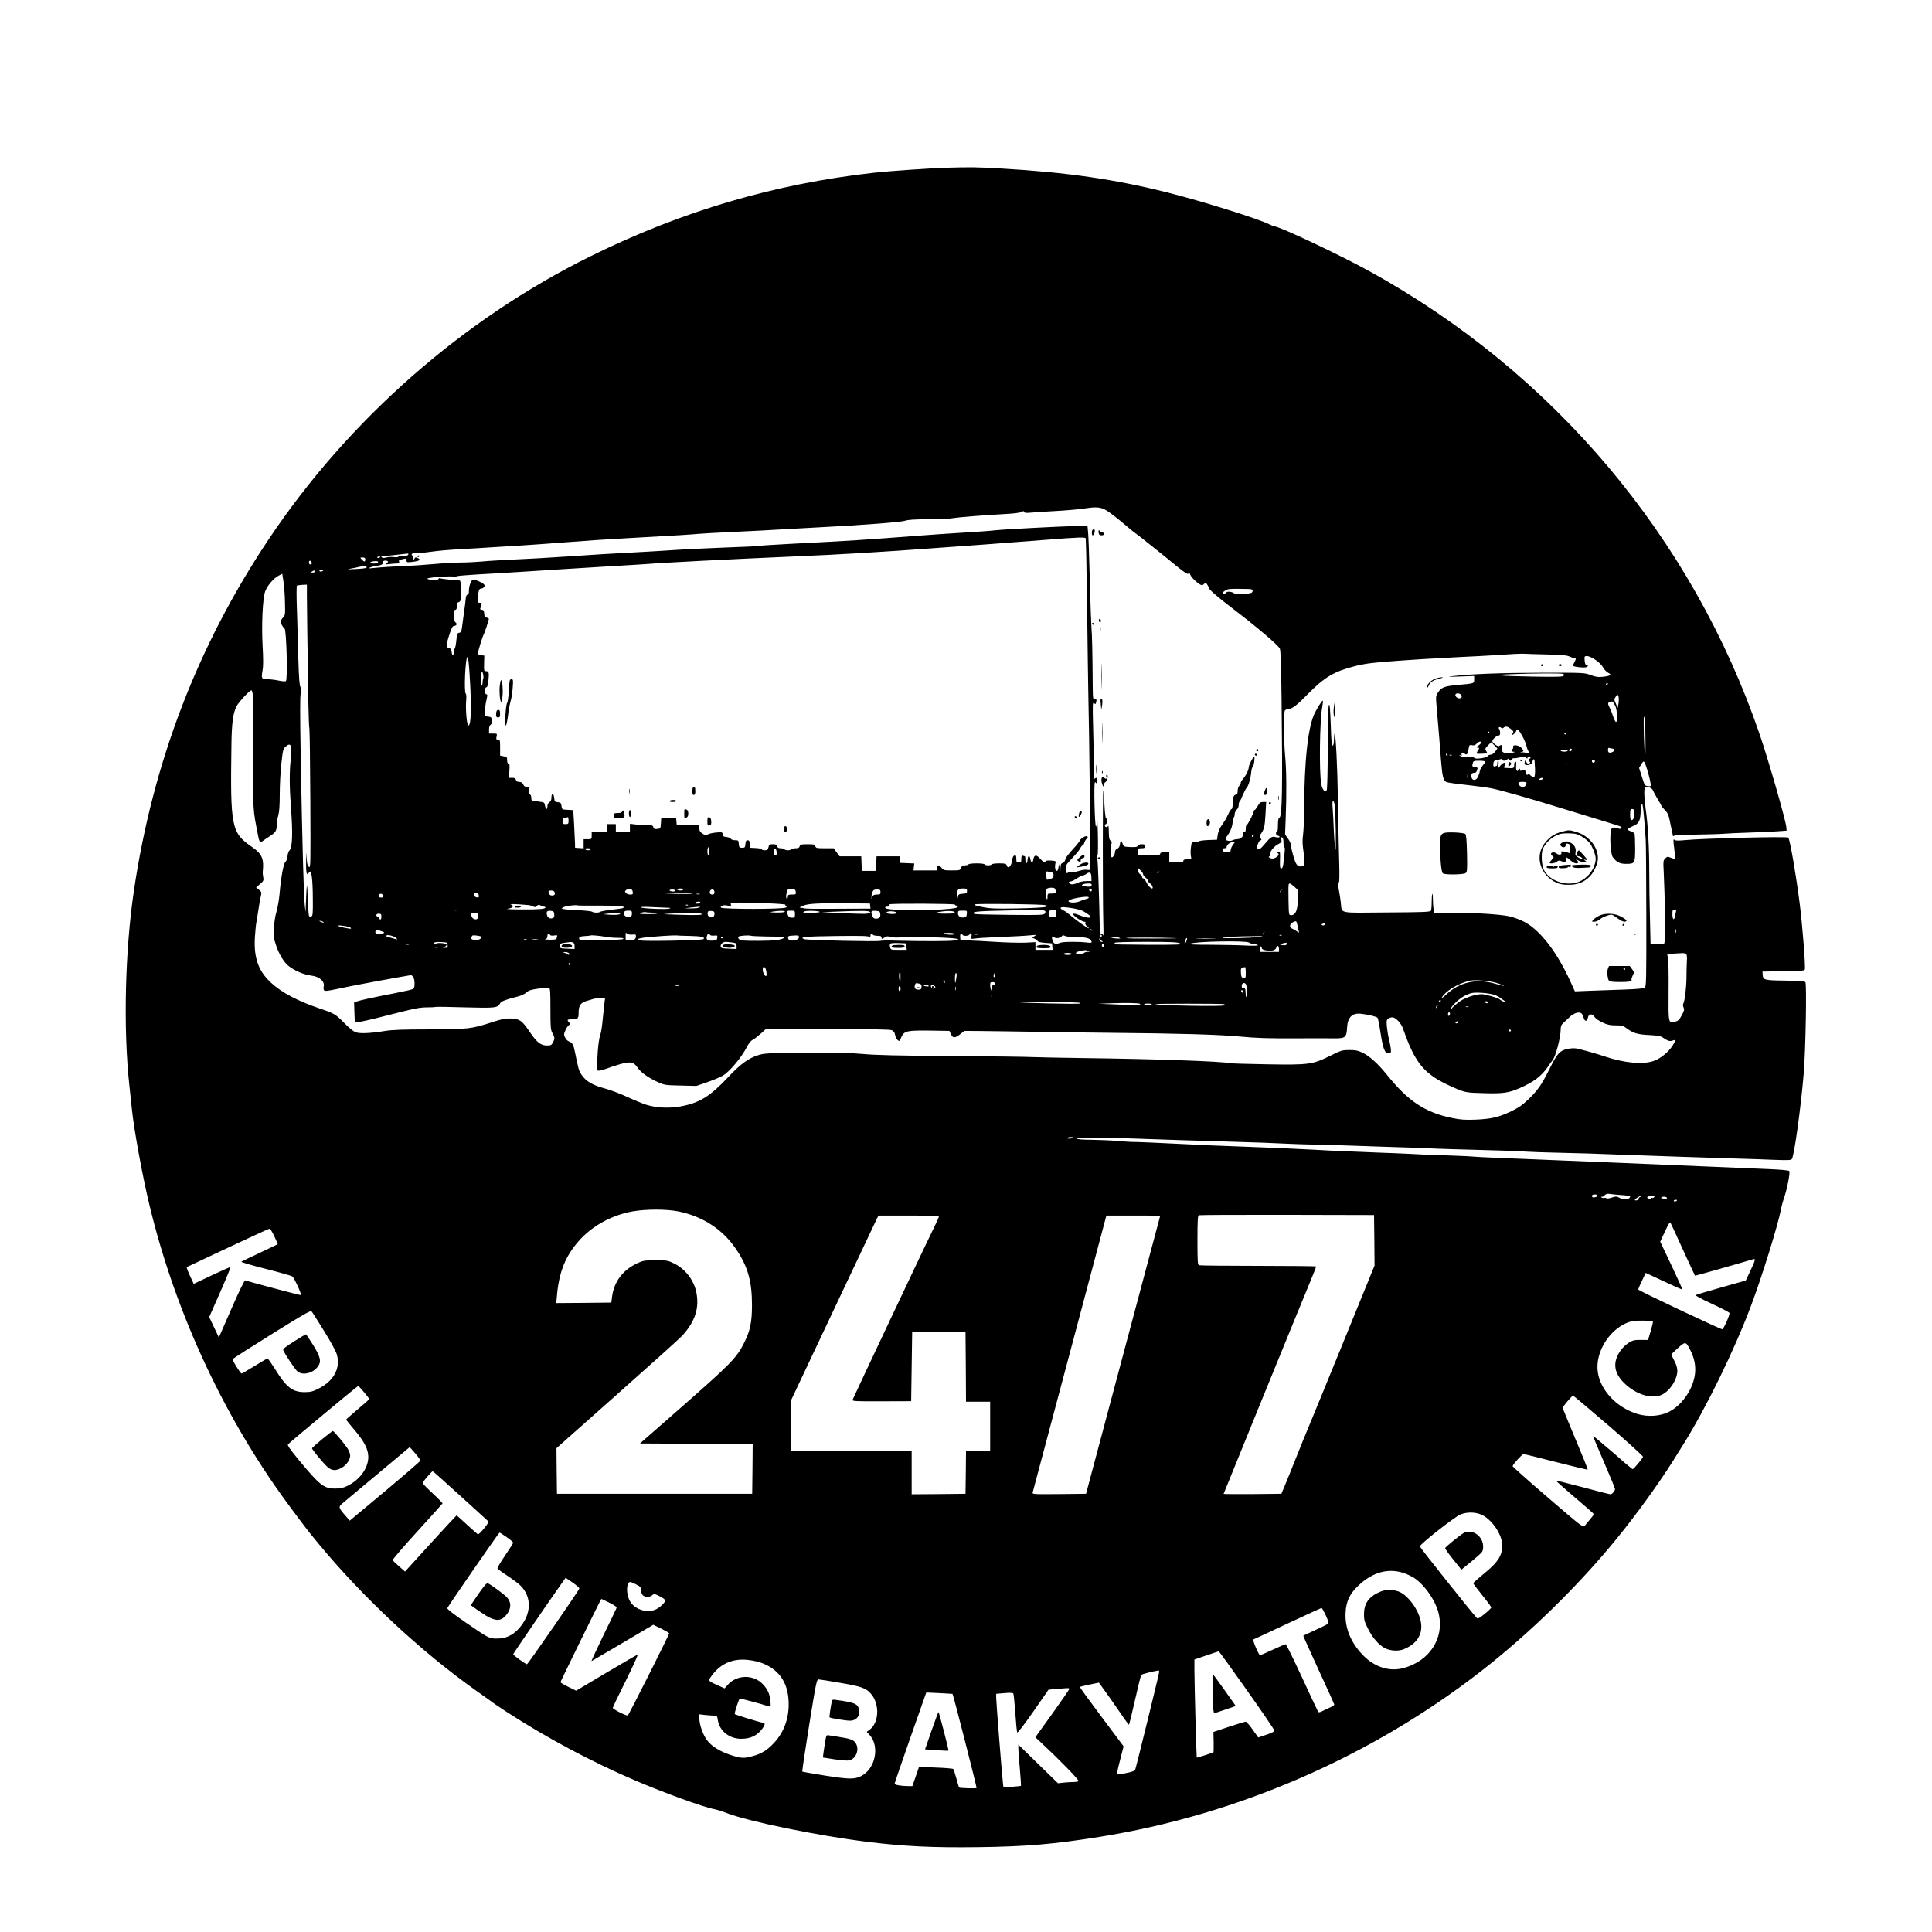 <?xml version="1.0" encoding="UTF-8" standalone="no"?> <svg xmlns="http://www.w3.org/2000/svg" version="1.0" width="1920pt" height="1920pt" viewBox="0 0 1920 1920" preserveAspectRatio="xMidYMid meet"><g transform="translate(0,1920) scale(0.1,-0.1)" fill="#000000" stroke="none"><path d="M9400 17533 c-157 -5 -566 -33 -710 -49 -993 -111 -1911 -381 -2820 -830 -1269 -626 -2405 -1625 -3199 -2812 -706 -1057 -1151 -2216 -1340 -3492 -89 -599 -107 -1378 -45 -1940 8 -74 19 -176 24 -226 20 -203 104 -663 175 -959 263 -1093 762 -2155 1425 -3037 41 -55 92 -123 113 -151 21 -29 88 -113 150 -187 442 -533 1011 -1063 1562 -1454 83 -58 156 -111 162 -116 7 -6 70 -48 140 -94 400 -259 836 -492 1275 -680 293 -125 681 -266 790 -286 27 -5 81 -23 121 -38 207 -82 903 -225 1397 -286 363 -45 657 -59 1100 -53 475 6 757 30 1205 102 1368 218 2694 793 3790 1644 487 379 977 858 1362 1333 197 243 404 530 548 758 43 69 88 141 100 160 225 357 511 941 677 1385 108 287 267 799 298 960 6 33 20 83 29 110 31 85 64 256 52 268 -6 6 -87 14 -188 18 -557 24 -984 42 -1523 64 -958 40 -1056 44 -1220 50 -85 3 -173 8 -195 10 -22 3 -110 7 -195 10 -287 10 -395 14 -490 20 -52 3 -165 7 -250 10 -85 3 -207 8 -270 11 -63 3 -160 7 -215 9 -55 3 -138 7 -185 10 -116 7 -512 24 -695 30 -292 11 -382 14 -585 25 -229 12 -495 23 -525 22 -11 0 -72 4 -135 9 -63 6 -181 11 -261 12 -101 1 -146 5 -146 13 0 12 205 12 547 0 255 -9 643 -22 960 -31 258 -7 466 -15 580 -21 58 -3 184 -7 280 -9 159 -3 251 -6 650 -20 69 -2 197 -7 285 -9 88 -3 212 -8 275 -11 63 -3 212 -7 330 -10 322 -8 487 -14 565 -20 39 -3 171 -7 295 -10 238 -5 355 -9 780 -25 332 -12 546 -19 1055 -35 83 -2 227 -7 320 -11 138 -5 173 -4 182 7 23 29 89 504 118 849 19 220 31 888 17 909 -8 11 -52 14 -202 16 -209 3 -219 5 -223 61 l-2 29 208 3 c170 2 209 5 213 17 9 23 -24 451 -52 665 -35 275 -94 618 -112 646 -8 13 -860 -8 -1027 -25 -60 -6 -94 -6 -102 1 -16 13 -16 8 -3 -101 6 -46 9 -85 7 -87 -2 -2 -20 3 -40 11 -35 14 -38 14 -58 -6 -20 -20 -21 -28 -15 -138 11 -221 18 -648 11 -679 l-7 -32 -67 0 -68 0 -6 257 c-4 141 -7 352 -7 469 0 233 -13 463 -36 618 -16 117 -18 202 -4 211 20 12 69 -6 76 -28 4 -11 24 -49 45 -84 22 -35 39 -66 39 -70 0 -4 16 -23 35 -43 32 -33 38 -48 57 -146 12 -60 23 -111 24 -113 2 -1 8 0 15 5 7 4 105 9 218 10 113 2 233 5 266 8 33 3 150 9 260 12 110 3 238 9 285 13 l85 6 -3 35 c-5 68 -176 662 -264 920 -669 1958 -2051 3599 -3883 4607 -286 158 -891 443 -938 443 -7 0 -28 8 -47 18 -102 54 -670 232 -1026 321 -512 129 -997 199 -1639 236 -234 14 -313 15 -555 8z m1561 -3388 c38 -14 109 -66 236 -174 22 -20 62 -52 88 -71 26 -19 90 -69 141 -110 51 -41 115 -92 141 -113 26 -21 90 -73 141 -115 73 -58 96 -72 102 -62 7 11 11 9 18 -10 11 -28 65 -81 99 -99 17 -9 25 -8 38 5 15 15 17 15 30 -2 8 -11 15 -24 15 -29 0 -21 76 -87 258 -226 229 -175 435 -351 451 -385 8 -17 13 -171 17 -492 11 -925 6 -1178 -22 -1189 -10 -4 -14 -25 -14 -74 0 -39 -4 -69 -10 -69 -18 0 -10 -29 10 -35 33 -10 13 -24 -21 -15 -38 11 -51 3 -109 -66 -43 -53 -63 -64 -75 -44 -9 15 17 80 32 80 11 0 11 4 1 20 -10 16 -10 24 -1 38 36 50 42 74 49 195 l7 127 -31 0 c-25 0 -35 -7 -53 -40 -13 -22 -26 -40 -31 -40 -4 0 -8 -5 -8 -11 0 -19 -62 -139 -71 -139 -5 0 -9 -16 -9 -35 0 -26 -4 -35 -16 -35 -11 0 -15 -6 -11 -20 6 -24 -26 -50 -61 -50 -13 0 -32 -5 -44 -11 -23 -12 -68 -4 -68 12 0 6 10 25 23 42 28 40 47 93 47 134 0 17 5 35 10 38 6 3 10 18 10 33 0 15 9 35 20 45 12 10 20 29 20 46 0 16 3 31 8 33 4 2 18 30 31 63 14 33 32 68 41 77 18 20 39 93 45 159 2 24 10 48 17 54 11 8 21 95 11 95 -10 0 -53 -84 -53 -104 0 -28 -31 -89 -61 -122 -10 -11 -19 -27 -19 -36 0 -9 -7 -21 -15 -28 -8 -7 -15 -28 -15 -47 0 -26 -5 -36 -19 -40 -23 -6 -31 -31 -31 -95 0 -27 -5 -48 -11 -48 -5 0 -20 -21 -31 -47 -12 -27 -29 -60 -40 -75 -10 -16 -27 -42 -39 -59 -11 -17 -24 -52 -28 -77 l-6 -47 -85 -3 c-47 -2 -89 -7 -94 -12 -6 -6 -25 -10 -42 -10 -32 0 -33 -1 -39 -54 -4 -30 -4 -68 0 -85 7 -31 6 -31 -34 -31 -30 0 -41 -4 -41 -15 0 -12 -14 -15 -70 -15 l-70 0 0 50 0 50 -45 0 c-33 0 -45 -4 -45 -15 0 -12 -19 -15 -110 -15 l-110 0 0 35 c0 33 2 35 35 35 28 0 35 4 35 20 0 16 -7 20 -34 20 -21 0 -36 -6 -40 -15 -4 -13 -20 -15 -73 -13 -66 3 -66 3 -79 38 -12 36 -20 30 -26 -20 -2 -14 -12 -29 -25 -35 -16 -7 -23 -18 -23 -36 0 -24 -25 -58 -34 -48 -8 8 -9 115 -1 133 6 13 3 23 -8 31 -13 9 -17 29 -18 86 0 41 -3 68 -6 62 -7 -18 -33 -16 -33 2 0 8 5 15 10 15 6 0 10 14 10 30 0 17 -4 30 -9 30 -5 0 -12 63 -16 141 -4 77 -9 139 -11 136 -6 -6 -6 -1088 0 -1292 3 -93 3 -162 0 -152 -3 9 -12 17 -20 17 -11 0 -14 16 -15 68 -6 313 -18 652 -24 676 -4 15 -4 31 1 35 6 3 7 99 4 231 -4 124 -7 185 -8 136 -1 -52 -6 -86 -11 -80 -12 13 -22 432 -10 439 5 4 9 0 10 -7 0 -7 5 -2 10 11 12 30 -6 55 -21 31 -6 -10 -10 36 -10 131 0 80 -3 256 -7 390 -6 227 -5 243 10 230 10 -7 17 -9 17 -3 0 6 3 17 6 26 4 12 0 16 -15 16 -20 0 -21 4 -22 153 -2 303 -6 494 -13 572 -3 44 -11 258 -16 475 -6 217 -13 425 -17 461 l-6 65 -116 -3 c-234 -8 -709 -33 -801 -43 -52 -6 -207 -17 -345 -25 -137 -9 -308 -20 -380 -26 -662 -50 -648 -49 -1315 -84 -162 -8 -306 -18 -319 -21 -13 -3 -146 -9 -295 -14 -149 -6 -345 -15 -436 -20 -91 -6 -237 -15 -325 -20 -438 -24 -583 -32 -850 -51 -159 -11 -389 -24 -510 -29 -121 -6 -267 -14 -324 -20 -58 -5 -150 -10 -205 -10 -56 0 -182 -7 -281 -16 -99 -9 -225 -17 -280 -19 -111 -4 -256 -13 -325 -21 -39 -4 -42 -3 -20 7 14 6 36 12 50 14 52 5 79 17 73 31 -6 17 20 29 44 20 14 -6 14 -8 -3 -22 -18 -14 -16 -14 21 -10 22 3 55 5 74 6 25 0 32 4 28 15 -7 17 -3 20 41 30 28 6 32 4 32 -14 0 -20 4 -21 58 -15 63 7 85 19 62 34 -20 13 -40 13 -40 0 0 -5 -5 -10 -11 -10 -6 0 -9 6 -6 14 3 7 0 19 -6 25 -16 16 -2 24 40 23 21 -1 81 5 133 13 91 13 189 21 365 31 44 2 150 8 235 14 85 5 232 14 325 20 94 6 251 17 350 25 282 22 459 34 750 50 402 22 594 34 650 40 28 3 192 12 365 20 173 8 387 19 475 25 88 5 252 14 365 20 427 22 805 51 845 65 29 10 93 14 233 15 105 0 216 5 245 11 49 9 357 33 565 44 50 3 102 11 113 17 18 11 23 11 26 0 4 -9 20 -11 61 -7 32 3 140 10 242 16 102 5 226 16 275 23 123 18 155 18 206 1z m-171 -297 c0 -7 2 -78 5 -158 2 -80 6 -368 10 -640 3 -272 8 -592 10 -710 11 -454 25 -1772 20 -1781 -4 -5 -17 -6 -31 -3 -14 4 -50 -1 -80 -11 -30 -9 -65 -14 -79 -11 -13 3 -27 1 -30 -4 -12 -19 -25 1 -25 36 0 26 8 45 30 67 85 92 102 112 116 139 8 15 19 28 24 28 5 0 12 11 16 25 3 13 12 29 20 36 19 16 18 29 -3 29 -19 -1 -63 -33 -63 -45 0 -4 -17 -27 -37 -50 -82 -90 -101 -115 -107 -141 -4 -14 -16 -28 -26 -31 -16 -4 -20 -15 -21 -47 l-2 -41 -7 40 -6 40 -5 -35 c-2 -23 -9 -35 -19 -35 -15 0 -20 48 -9 85 3 12 -7 16 -48 18 -32 2 -53 -1 -53 -7 0 -21 -21 -11 -52 24 -37 43 -61 42 -68 -3 -6 -41 -23 -42 -30 -2 -7 44 -24 42 -28 -2 -4 -48 -22 -50 -22 -3 0 19 -2 35 -4 35 -2 0 -11 3 -20 6 -13 5 -16 -1 -16 -30 0 -32 -3 -36 -25 -36 -22 0 -25 4 -25 36 0 28 -3 35 -17 32 -13 -2 -20 -16 -24 -45 -8 -62 -41 -95 -54 -53 -6 17 -15 20 -75 20 -38 0 -72 -4 -75 -10 -3 -5 -19 -10 -35 -10 -16 0 -32 5 -35 10 -3 6 -39 10 -80 10 -41 0 -77 -4 -80 -10 -3 -5 -20 -10 -36 -10 -22 0 -32 -6 -39 -25 -9 -24 -13 -25 -91 -25 -75 0 -83 2 -101 25 -11 14 -26 25 -34 25 -8 0 -14 -10 -14 -25 l0 -25 -116 0 -116 0 4 35 4 34 -71 3 -70 3 -3 33 -3 32 -114 0 -114 0 -3 -72 -3 -73 -70 0 -70 0 -3 73 -3 72 -108 0 -107 0 -30 40 -29 40 -88 0 c-80 0 -89 2 -94 20 -5 18 -14 20 -78 20 -64 0 -73 -2 -78 -20 -4 -15 -14 -20 -40 -20 -20 0 -39 -4 -42 -10 -3 -5 -19 -10 -35 -10 -16 0 -32 5 -35 10 -3 6 -20 10 -37 10 -21 0 -31 6 -35 20 -4 16 -14 20 -43 20 -34 0 -38 -3 -43 -30 -6 -25 -11 -30 -37 -30 -16 0 -30 4 -30 10 0 5 -26 10 -57 12 l-58 3 -3 38 c-2 28 -8 37 -22 37 -14 0 -20 -9 -22 -37 -3 -35 -6 -38 -33 -38 -27 0 -30 3 -33 38 -3 35 -5 37 -37 37 -19 0 -38 6 -42 14 -4 8 -24 16 -43 18 -28 2 -36 8 -38 27 -4 23 -6 23 -70 17 -37 -4 -73 -13 -81 -20 -11 -12 -19 -10 -47 8 -26 16 -33 28 -34 53 l0 32 -112 3 -113 3 -3 33 -3 32 -74 0 -74 0 -3 -52 c-3 -52 -4 -53 -36 -56 -27 -3 -35 1 -39 17 -5 18 -13 21 -58 21 -29 0 -80 3 -114 6 l-61 7 0 -42 0 -41 -70 0 -70 0 0 40 0 40 -45 0 -45 0 0 -40 0 -40 -75 0 -75 0 0 -35 c0 -34 -1 -35 -40 -35 l-40 0 0 -46 0 -45 -42 3 -43 3 -1 50 c-1 28 -5 112 -9 187 l-8 137 -56 3 c-56 3 -56 3 -61 38 -4 31 -9 35 -37 38 -29 3 -32 7 -35 39 -4 49 -28 57 -28 9 0 -25 -6 -40 -20 -48 -12 -8 -20 -24 -20 -40 0 -39 -16 -35 -24 6 -6 33 -7 34 -71 41 -64 6 -65 7 -65 36 0 18 -6 32 -16 36 -12 4 -14 14 -9 39 5 31 4 34 -20 34 -15 0 -28 7 -32 18 -8 22 -23 32 -49 32 -13 0 -24 8 -27 20 -4 15 -14 20 -37 20 l-33 0 5 70 c4 55 2 70 -8 70 -9 0 -14 12 -14 34 0 31 -3 34 -35 40 l-35 7 0 79 c0 74 -1 80 -21 80 -18 0 -20 4 -14 30 6 30 6 30 -34 30 l-41 0 0 40 c0 25 6 42 16 48 10 6 14 20 12 43 -3 30 -7 34 -35 37 -33 3 -33 4 -33 55 0 29 6 78 14 110 11 48 11 57 0 57 -9 0 -14 12 -14 35 0 23 5 35 14 35 9 0 15 21 20 70 8 77 4 90 -25 90 -19 0 -20 6 -18 78 l2 77 -31 3 c-22 2 -32 8 -32 20 0 21 43 160 57 187 9 16 36 97 51 152 2 6 -7 13 -20 15 -19 2 -24 10 -26 41 -3 30 -7 37 -24 37 -12 0 -18 5 -15 13 19 52 19 57 -5 57 -22 0 -24 4 -21 38 8 84 14 102 32 102 10 0 24 7 31 15 11 13 10 19 -6 33 -19 17 -80 42 -103 42 -17 0 -41 -63 -41 -110 0 -28 -4 -40 -14 -40 -10 0 -16 -16 -19 -52 -3 -29 -10 -89 -17 -133 -6 -44 -14 -105 -18 -135 -6 -46 -11 -56 -28 -58 -19 -3 -23 -12 -29 -77 -4 -41 -11 -77 -16 -81 -5 -3 -9 -18 -9 -35 0 -40 -18 -37 -22 4 -2 24 -8 33 -25 35 -31 5 -30 35 4 139 20 62 32 83 44 83 26 0 35 21 16 35 -23 17 -24 125 -2 125 11 0 15 11 15 36 0 27 5 37 20 41 18 5 20 14 20 109 0 92 -2 104 -17 106 -10 0 -34 3 -53 4 -93 8 -133 14 -138 18 -3 3 -10 -1 -16 -9 -8 -11 -23 -13 -64 -8 -29 3 -49 9 -45 13 14 14 257 29 271 18 7 -6 12 -7 12 -1 0 11 51 15 450 38 140 8 354 22 475 30 121 8 375 24 565 35 190 11 374 22 410 25 164 14 882 50 1460 75 456 19 872 44 1425 85 110 8 328 24 485 35 157 12 416 32 575 44 353 28 415 30 415 14z m-6733 -160 c-2 -8 -18 -12 -41 -10 -20 2 -44 -2 -52 -8 -9 -8 -29 -10 -52 -6 -21 3 -54 1 -72 -4 -22 -6 -38 -6 -44 0 -6 6 -8 10 -6 11 3 0 61 6 130 13 69 8 129 14 133 15 5 0 7 -5 4 -11z m-277 -22 c0 -2 -7 -6 -15 -10 -8 -3 -15 -1 -15 4 0 6 7 10 15 10 8 0 15 -2 15 -4z m-150 -26 c0 -11 -4 -20 -8 -20 -5 0 -17 9 -27 20 -18 20 -17 20 8 20 20 0 27 -5 27 -20z m-532 -33 c2 -10 -3 -17 -12 -17 -10 0 -16 9 -16 21 0 24 23 21 28 -4z m657 2 c-8 -12 -75 -12 -75 0 0 6 15 11 33 13 37 4 50 0 42 -13z m-113 -51 c-5 -5 -54 -11 -108 -13 -86 -4 -92 -3 -44 5 30 5 68 13 85 18 36 10 81 4 67 -10z m-432 -28 c0 -5 -9 -10 -21 -10 -11 0 -17 5 -14 10 3 6 13 10 21 10 8 0 14 -4 14 -10z m-80 -10 c0 -5 -10 -10 -22 -10 -19 0 -20 2 -8 10 19 13 30 13 30 0z m-298 -305 c3 -123 2 -131 -19 -152 -13 -13 -23 -30 -23 -39 0 -20 19 -56 38 -70 19 -14 32 -512 13 -523 -6 -4 -40 -2 -74 6 -34 7 -84 13 -110 13 -58 0 -62 8 -48 86 8 41 8 112 1 240 -12 213 0 472 25 546 20 56 84 132 134 157 l36 19 12 -76 c7 -43 14 -135 15 -207z m218 63 c0 -101 5 -477 15 -1081 2 -114 6 -224 10 -245 3 -20 7 -340 9 -710 3 -652 3 -672 -15 -656 -14 13 -19 34 -22 98 -2 65 -3 56 -5 -41 -2 -118 6 -153 27 -116 25 46 39 -45 40 -270 1 -133 -1 -159 -14 -164 -9 -3 -19 -2 -23 2 -4 3 -10 77 -13 163 -6 190 -11 182 -19 -33 l-3 -90 -8 65 c-10 80 -25 609 -40 1444 -8 473 -8 639 0 667 9 31 9 43 -3 61 -10 17 -15 84 -21 273 -3 138 -10 358 -14 490 -5 132 -5 242 0 245 4 3 28 6 53 8 l46 2 0 -112z m9398 48 c-3 -19 -12 -22 -83 -28 -62 -6 -84 -4 -102 7 -26 17 -69 20 -78 5 -7 -12 -35 -14 -35 -2 0 4 12 15 28 25 22 14 48 17 150 15 119 -1 123 -2 120 -22z m-8071 -553 c-3 -10 -5 -2 -5 17 0 19 2 27 5 18 2 -10 2 -26 0 -35z m11000 -77 c146 -4 200 -9 222 -21 17 -8 37 -15 46 -15 19 0 19 -7 0 -44 -9 -16 -13 -31 -10 -34 9 -9 95 -19 121 -14 26 5 34 22 10 22 -9 0 -15 15 -18 45 -3 42 -2 45 22 45 42 0 138 -67 160 -111 11 -21 34 -46 52 -55 39 -20 25 -31 -54 -40 -45 -5 -68 -2 -119 17 -64 24 -65 24 -504 23 -401 -1 -675 -11 -875 -34 -56 -6 -37 -7 73 -3 l147 5 0 -35 c0 -41 8 -38 -182 -56 -114 -11 -144 -23 -176 -71 -22 -32 -23 -42 -18 -110 24 -279 37 -433 46 -560 13 -163 23 -205 52 -221 11 -6 100 -19 197 -29 97 -11 211 -26 252 -34 100 -21 366 -96 684 -194 143 -44 330 -101 415 -127 85 -26 165 -51 178 -56 29 -11 19 -32 -11 -24 -12 4 -29 9 -38 11 -9 3 -24 -2 -32 -10 -23 -24 -15 -251 11 -285 37 -49 70 -66 131 -66 88 0 91 4 91 155 0 71 -3 135 -6 144 -3 8 -21 20 -40 26 -42 14 -37 24 26 51 58 25 71 50 75 145 2 36 7 70 13 76 8 8 19 -94 37 -357 3 -38 5 -383 6 -764 1 -629 -1 -696 -15 -707 -11 -7 -85 -14 -204 -18 -103 -3 -255 -9 -339 -12 l-152 -6 -33 73 c-138 312 -315 542 -478 622 -41 21 -107 44 -147 52 -91 19 -349 35 -569 35 l-171 0 -7 38 c-3 20 -6 64 -6 96 0 33 -3 57 -6 53 -3 -3 -6 -39 -6 -79 0 -41 -3 -81 -8 -89 -8 -12 -77 -15 -439 -17 -492 -4 -443 -15 -456 98 -4 36 -13 93 -20 128 -9 46 -10 64 -1 70 8 5 9 70 4 237 -4 127 -9 394 -12 595 -5 321 -21 637 -32 649 -2 2 -5 -13 -6 -35 -3 -70 -3 -73 -15 -85 -8 -8 -13 48 -18 207 -6 163 -10 212 -18 198 -7 -13 -11 -155 -12 -424 0 -240 -5 -412 -10 -422 -17 -29 -44 3 -55 63 -21 124 -15 623 10 761 6 33 9 62 6 65 -5 5 -44 -54 -77 -117 -70 -134 -107 -472 -109 -982 0 -86 -5 -190 -10 -230 -7 -52 -7 -95 1 -148 18 -121 17 -164 -4 -168 -50 -10 -65 5 -91 92 -14 46 -26 97 -26 113 0 16 -13 47 -30 69 l-29 41 6 159 c10 236 8 484 -5 619 -14 141 -16 434 -3 454 5 8 23 15 40 16 36 3 80 37 183 142 172 175 263 229 473 283 101 26 197 38 450 55 44 3 145 10 225 15 80 5 242 14 360 20 118 5 258 13 310 16 219 15 307 19 340 17 19 -1 122 -5 227 -7z m-10709 -218 c19 -301 14 -488 -13 -488 -16 0 -30 164 -22 251 3 33 1 62 -4 65 -20 12 -4 364 16 364 8 0 15 -60 23 -192z m134 -22 c-3 -5 -6 -24 -6 -40 -1 -17 -5 -31 -11 -31 -6 0 -9 25 -7 60 3 79 12 100 23 55 4 -19 5 -39 1 -44z m10726 48 c17 -5 20 -9 11 -20 -9 -10 -67 -12 -302 -8 -338 6 -432 16 -222 24 214 9 487 10 513 4z m452 -98 c0 -3 -4 -8 -10 -11 -5 -3 -10 -1 -10 4 0 6 5 11 10 11 6 0 10 -2 10 -4z m-13465 -128 c4 -35 5 -301 3 -593 -3 -564 -6 -515 44 -776 14 -78 21 -87 50 -66 13 10 44 31 71 48 57 37 67 54 67 111 0 24 7 65 15 92 10 34 15 97 15 210 0 88 7 226 16 306 14 132 18 147 40 168 55 49 69 17 54 -120 -15 -122 -14 -280 2 -491 19 -255 14 -390 -17 -421 -8 -7 -16 -33 -18 -56 -2 -24 -11 -48 -20 -55 -19 -14 -44 -148 -58 -310 -5 -60 -19 -141 -30 -180 -13 -41 -24 -110 -27 -166 -4 -85 -2 -105 22 -175 30 -90 80 -171 128 -207 66 -49 148 -83 226 -93 80 -10 134 -61 118 -112 -3 -10 -1 -23 3 -31 8 -13 29 -11 143 13 73 16 165 34 203 41 39 7 122 23 185 35 99 18 332 60 337 60 1 0 9 -7 17 -16 19 -19 22 -107 4 -121 -7 -6 -87 -24 -178 -42 -227 -44 -350 -71 -383 -83 l-28 -11 3 -96 c3 -95 3 -96 29 -99 14 -2 142 27 285 64 299 76 331 83 419 83 36 0 68 2 72 4 5 3 136 1 292 -4 304 -8 326 -6 351 40 10 20 57 38 170 66 39 10 76 27 91 42 21 20 46 28 118 38 51 8 98 12 106 8 13 -4 15 -39 15 -209 0 -185 2 -208 20 -241 24 -45 25 -55 5 -93 -14 -26 -21 -30 -59 -30 -62 0 -101 31 -171 134 -78 115 -98 129 -183 134 -58 3 -85 -2 -197 -38 -199 -65 -236 -69 -620 -70 -255 0 -364 -4 -435 -15 -154 -25 -259 -29 -300 -12 -20 9 -67 48 -105 87 -88 90 -105 100 -240 145 -225 76 -386 160 -494 261 -124 115 -170 247 -158 449 4 55 9 111 11 125 3 14 12 71 21 128 8 57 20 124 26 150 10 45 9 48 -18 70 l-28 23 39 33 c35 30 38 37 32 67 -4 19 -6 43 -5 54 14 129 -7 179 -103 245 -210 144 -220 195 -208 1025 3 210 16 308 50 375 22 43 131 160 149 160 5 0 12 -28 16 -62z m12005 17 c14 -17 5 -35 -19 -35 -22 0 -45 25 -36 40 9 15 41 12 55 -5z m1565 -82 l-8 -48 -19 42 c-18 41 -18 44 -1 69 17 26 17 26 26 6 5 -11 6 -42 2 -69z m-35 -23 c21 -41 29 -154 11 -164 -5 -4 -17 18 -27 46 -9 29 -25 70 -35 90 -27 53 -25 59 23 67 4 0 17 -17 28 -39z m302 -332 c2 -92 0 -164 -3 -160 -9 10 -20 368 -11 377 9 9 11 -16 14 -217z m-1410 110 c18 18 40 14 73 -13 27 -22 29 -27 17 -45 -12 -19 -11 -20 8 -8 11 7 23 21 26 30 3 10 9 18 14 18 17 0 80 -114 91 -167 7 -29 17 -53 23 -53 6 0 6 -4 -1 -11 -7 -7 -17 -8 -25 -3 -7 5 -26 8 -43 7 -21 -1 -23 0 -7 4 26 5 27 11 4 39 -22 28 -91 38 -85 13 3 -9 0 -20 -6 -23 -18 -12 -12 -26 12 -27 15 -1 12 -4 -13 -10 -48 -12 -100 -3 -102 19 -1 9 -2 24 -4 32 -1 8 -2 19 -3 24 -1 5 -8 3 -16 -4 -11 -9 -20 -8 -45 10 -16 12 -30 26 -30 33 0 18 42 57 61 57 13 0 17 8 17 30 -1 17 -5 33 -10 36 -4 3 -6 10 -2 15 4 6 11 5 20 -2 11 -9 18 -9 26 -1z m-142 -48 c0 -5 -5 -10 -11 -10 -5 0 -7 5 -4 10 3 6 8 10 11 10 2 0 4 -4 4 -10z m760 -10 c0 -5 -2 -10 -4 -10 -3 0 -8 5 -11 10 -3 6 -1 10 4 10 6 0 11 -4 11 -10z m-840 -89 c0 -5 -12 -19 -27 -30 -22 -16 -24 -20 -10 -21 21 0 21 -4 1 -35 -18 -28 -18 -28 51 -25 49 2 50 3 33 29 -11 19 -9 24 19 53 l33 32 30 -31 31 -32 -22 -30 c-14 -19 -32 -31 -45 -31 -13 0 -27 -7 -31 -15 -11 -18 -122 -33 -132 -17 -8 13 -79 19 -101 8 -9 -3 -24 0 -35 9 -19 14 -19 15 -1 8 13 -4 17 -3 12 5 -10 16 13 26 29 12 21 -18 32 -5 39 45 7 42 9 44 34 39 20 -4 33 0 46 15 20 22 46 28 46 12z m1306 -61 c19 0 18 -26 -2 -34 -31 -12 -44 -6 -44 20 0 20 4 25 16 20 9 -3 22 -6 30 -6z m-406 -8 c0 -13 -12 -22 -22 -16 -10 6 -1 24 13 24 5 0 9 -4 9 -8z m-40 -12 c0 -5 -16 -10 -35 -10 -19 0 -35 5 -35 10 0 6 16 10 35 10 19 0 35 -4 35 -10z m-1195 -40 c3 -5 1 -10 -4 -10 -6 0 -11 5 -11 10 0 6 2 10 4 10 3 0 8 -4 11 -10z m42 -6 c-3 -3 -12 -4 -19 -1 -8 3 -5 6 6 6 11 1 17 -2 13 -5z m741 -26 c9 -9 12 -9 12 0 0 7 7 12 15 12 8 0 15 -4 15 -10 0 -5 -4 -10 -10 -10 -5 0 -10 -7 -10 -15 0 -8 5 -15 11 -15 5 0 7 -4 4 -10 -11 -18 -34 -11 -38 13 -3 19 -4 20 -11 5 -5 -10 -6 -24 -3 -32 8 -21 71 -5 75 19 7 37 22 40 23 5 1 -19 2 -51 4 -70 1 -19 0 -47 -2 -61 -4 -24 -6 -26 -28 -15 -14 6 -25 18 -26 26 0 10 -2 11 -6 3 -9 -23 -33 -14 -33 12 0 22 -3 24 -32 18 -22 -4 -29 -3 -24 5 4 7 3 12 -3 12 -5 0 -11 -5 -13 -12 -10 -28 -26 5 -21 42 4 26 2 40 -6 40 -6 0 -12 -8 -12 -17 -4 -53 2 -49 -81 -45 -25 2 -29 5 -20 14 7 7 12 18 12 25 0 22 -23 15 -48 -14 l-23 -28 3 38 c2 20 0 37 -4 37 -4 0 -8 -11 -8 -25 0 -14 -2 -25 -4 -25 -2 0 -11 -3 -20 -6 -12 -5 -16 0 -16 17 0 29 10 44 30 45 8 1 25 4 38 8 13 5 22 3 22 -3 0 -15 33 -14 48 1 10 10 15 10 23 -2 8 -13 11 -13 23 2 7 10 15 15 18 13 3 -3 23 -1 44 4 55 13 68 13 82 -1z m682 -33 c0 -8 -7 -15 -15 -15 -8 0 -15 7 -15 15 0 8 7 15 15 15 8 0 15 -7 15 -15z m-1090 -4 c0 -5 -12 -23 -26 -40 -14 -17 -26 -41 -28 -53 -1 -13 -9 -38 -17 -56 -18 -40 -55 -45 -65 -8 -7 31 1 46 28 46 17 0 24 10 32 46 0 4 -10 9 -23 11 -32 5 -33 6 -25 37 6 24 10 26 65 26 32 0 59 -4 59 -9z m1604 -62 c21 -61 46 -171 41 -179 -2 -4 -17 -5 -33 -2 -26 3 -30 11 -55 92 l-28 88 22 37 c25 41 28 39 53 -36z m-797 29 c-3 -7 -5 -2 -5 12 0 14 2 19 5 13 2 -7 2 -19 0 -25z m-980 -125 c-3 -10 -5 -4 -5 12 0 17 2 24 5 18 2 -7 2 -21 0 -30z m743 -13 c0 -5 -10 -10 -22 -10 -19 0 -20 2 -8 10 19 13 30 13 30 0z m-160 -44 c0 -8 -7 -21 -15 -29 -12 -12 -20 -13 -40 -4 -14 7 -25 20 -25 30 0 13 9 17 40 17 28 0 40 -4 40 -14z m-1906 -218 c10 -78 16 -463 7 -443 -4 11 -11 90 -15 175 -3 85 -9 190 -12 233 -5 52 -3 77 4 77 6 0 13 -19 16 -42z m2976 -77 c0 -49 -8 -71 -26 -71 -10 0 -14 15 -14 55 0 48 2 55 20 55 17 0 20 -7 20 -39z m-10590 -76 c0 -32 -2 -35 -30 -35 -27 0 -30 3 -30 29 0 29 2 30 53 40 4 0 7 -15 7 -34z m6810 -149 c0 -3 -4 -8 -10 -11 -5 -3 -10 -1 -10 4 0 6 5 11 10 11 6 0 10 -2 10 -4z m295 -73 c0 -28 4 -49 9 -46 8 5 6 -24 -10 -159 -4 -33 -10 -48 -21 -48 -12 0 -14 13 -13 68 3 97 2 102 -16 95 -12 -4 -13 -8 -3 -14 23 -14 -28 -56 -62 -51 -26 4 -42 22 -20 22 5 0 7 9 4 20 -7 25 37 79 83 103 29 15 33 21 28 44 -5 19 -3 24 7 21 10 -3 14 -21 14 -55z m-504 -22 c-12 -16 -21 -39 -21 -50 0 -17 -6 -21 -35 -21 -19 0 -35 2 -35 4 0 2 -3 11 -6 20 -4 12 0 16 15 16 12 0 21 5 21 12 0 21 32 48 57 48 l24 0 -20 -29z m-5201 -61 c0 -22 -4 -40 -10 -40 -5 0 -10 18 -10 40 0 22 5 40 10 40 6 0 10 -18 10 -40z m-1180 20 c0 -5 -11 -10 -24 -10 -14 0 -28 5 -31 10 -4 6 7 10 24 10 17 0 31 -4 31 -10z m1848 -28 c2 -24 -1 -32 -12 -32 -12 0 -16 10 -16 36 0 45 24 42 28 -4z m3642 -220 c0 -8 11 -23 25 -34 14 -11 25 -26 25 -33 0 -8 8 -19 19 -24 20 -11 36 -51 20 -51 -15 0 -45 35 -60 68 -8 18 -20 32 -26 32 -7 0 -13 7 -13 15 0 8 -9 20 -20 27 -11 7 -20 24 -20 37 l0 24 25 -23 c14 -13 25 -30 25 -38z m-921 22 c25 -5 31 -11 31 -33 0 -21 -7 -28 -35 -37 -32 -10 -35 -9 -35 10 0 12 -3 31 -6 44 -7 24 -3 25 45 16z m1081 2 c0 -3 -4 -8 -10 -11 -5 -3 -10 -1 -10 4 0 6 5 11 10 11 6 0 10 -2 10 -4z m-674 -51 l1 -41 -51 0 c-28 0 -68 -8 -88 -18 -20 -10 -47 -16 -59 -14 -28 4 -38 28 -11 28 10 0 39 13 63 30 24 16 51 30 60 30 8 0 24 7 35 15 32 25 49 14 50 -30z m2 -82 c-3 -14 -11 -17 -43 -14 -22 1 -44 5 -49 8 -15 10 18 23 57 23 31 0 38 -3 35 -17z m2017 -17 l37 -34 -4 -95 c-3 -106 -24 -152 -68 -152 -22 0 -22 2 -25 150 -2 83 -1 153 2 158 8 13 20 7 58 -27z m-2376 -29 c12 -31 5 -37 -40 -37 -37 0 -39 -1 -39 -32 0 -26 -3 -30 -10 -18 -12 17 -10 79 2 96 4 6 24 11 43 12 29 1 38 -3 44 -21z m-4201 -20 c3 -24 0 -27 -26 -27 -16 0 -36 7 -43 16 -11 14 -10 18 5 30 29 21 60 12 64 -19z m502 23 c0 -5 -13 -10 -30 -10 -16 0 -30 5 -30 10 0 6 14 10 30 10 17 0 30 -4 30 -10z m1118 -24 c3 -24 1 -26 -37 -26 -34 0 -41 -3 -41 -20 0 -11 -5 -20 -11 -20 -14 0 -3 81 13 91 5 4 24 5 42 4 25 -2 32 -7 34 -29z m1702 10 c0 -22 -5 -25 -42 -28 -39 -3 -44 -6 -49 -33 l-7 -30 -1 35 c-2 68 7 80 55 80 40 0 44 -2 44 -24z m1240 8 c0 -9 -5 -14 -12 -12 -18 6 -21 28 -4 28 9 0 16 -7 16 -16z m-4140 -4 c0 -5 -11 -10 -24 -10 -14 0 -28 5 -31 10 -4 6 7 10 24 10 17 0 31 -4 31 -10z m390 -15 c0 -18 -5 -25 -19 -25 -24 0 -33 13 -25 34 10 27 44 20 44 -9z m1650 0 c0 -22 -4 -25 -35 -25 -28 0 -38 -5 -45 -22 l-9 -23 0 22 c-1 12 3 33 9 47 8 21 16 26 45 26 31 0 35 -3 35 -25z m3983 10 c-3 -9 -8 -14 -10 -11 -3 3 -2 9 2 15 9 16 15 13 8 -4z m-7220 -16 c3 -12 0 -22 -8 -25 -25 -10 -50 1 -53 24 -3 18 1 22 26 22 22 0 31 -6 35 -21z m-755 -27 c3 -20 0 -23 -20 -20 -15 2 -24 11 -26 26 -3 20 0 23 20 20 15 -2 24 -11 26 -26z m2117 18 c5 -9 -285 -3 -294 6 -2 2 61 4 142 4 83 0 148 -4 152 -10z m-3067 -23 c2 -11 -3 -17 -16 -17 -24 0 -32 8 -25 26 7 20 37 13 41 -9z m3145 16 c-7 -2 -21 -2 -30 0 -10 3 -4 5 12 5 17 0 24 -2 18 -5z m3867 -33 c0 -5 -12 -12 -27 -15 -16 -4 -43 -13 -61 -21 -36 -16 -90 -18 -110 -5 -17 10 26 29 94 40 70 12 104 12 104 1z m-3860 -50 c0 -5 -15 -10 -32 -10 -25 0 -29 3 -18 10 20 13 50 13 50 0z m662 -7 c103 -3 185 -10 183 -14 -3 -4 1 -10 7 -12 10 -4 9 -8 -2 -16 -25 -18 -625 -18 -644 -1 -16 16 30 30 65 20 19 -6 35 -10 35 -10 1 0 0 9 -3 20 -5 19 0 20 83 20 49 0 173 -3 276 -7z m1026 -28 l3 -25 -243 -1 c-359 -2 -386 -2 -426 6 l-37 7 35 16 c46 22 145 27 430 25 l235 -2 3 -26z m-3393 10 c11 -1 30 -7 42 -13 18 -10 25 -9 38 5 14 13 21 14 36 5 10 -7 26 -12 34 -12 8 0 15 -4 15 -9 0 -15 -72 -21 -250 -19 -96 0 -152 4 -125 7 53 6 69 29 30 43 -16 6 67 3 180 -7z m4235 5 c0 -5 7 -10 15 -10 26 0 16 -18 -12 -24 -118 -24 -552 -30 -670 -9 -35 6 -36 23 -2 23 11 0 18 4 15 9 -4 5 0 12 6 14 25 10 648 7 648 -3z m899 -6 l25 -7 -25 -10 c-13 -6 -139 -12 -279 -15 -218 -4 -268 -2 -348 14 -65 13 -88 21 -75 26 23 10 669 3 702 -8z m-4420 -4 c198 0 252 -6 222 -24 -5 -3 -55 -11 -112 -17 -57 -6 -108 -16 -113 -20 -13 -12 -69 -11 -81 0 -6 5 -66 12 -135 15 -69 2 -135 8 -148 12 l-23 7 26 13 c23 12 120 23 137 16 4 -2 106 -3 227 -2z m868 4 c-3 -3 -12 -4 -19 -1 -8 3 -5 6 6 6 11 1 17 -2 13 -5z m-213 -25 c36 0 45 -3 31 -8 -26 -11 -265 -1 -285 11 -10 6 25 7 94 4 60 -3 132 -6 160 -7z m321 1 c-11 -5 -47 -8 -80 -8 l-60 1 55 7 c30 4 66 7 80 8 23 1 23 0 5 -8z m3725 -8 c30 -6 64 -14 75 -18 31 -12 95 -56 95 -65 0 -15 -47 -10 -100 11 -65 26 -88 27 -69 4 20 -24 86 -64 105 -64 10 0 14 -5 10 -15 -3 -8 4 -21 16 -29 12 -9 19 -18 17 -21 -6 -6 -137 88 -188 134 -18 16 -46 36 -62 43 -16 7 -29 18 -29 24 0 13 44 11 130 -4z m-6127 -19 c-7 -2 -21 -2 -30 0 -10 3 -4 5 12 5 17 0 24 -2 18 -5z m5837 -3 c12 -7 13 -13 4 -27 -10 -17 -34 -18 -345 -15 -184 2 -342 5 -353 9 -13 4 -15 8 -7 16 8 8 95 14 269 17 141 3 293 7 337 8 44 1 87 -3 95 -8z m118 -27 c-3 -36 -5 -38 -38 -38 -32 0 -35 3 -38 32 -3 26 1 32 20 36 57 11 59 9 56 -30z m6158 20 c-2 -10 -7 -33 -11 -51 -9 -45 -25 -30 -25 24 0 38 3 44 21 44 15 0 19 -5 15 -17z m-11148 -29 c2 -22 -2 -33 -14 -38 -27 -10 -51 2 -58 30 -9 35 1 46 37 42 28 -3 32 -7 35 -34z m772 7 c0 -16 -6 -31 -15 -35 -24 -9 -65 11 -65 32 0 26 9 32 47 32 30 0 33 -3 33 -29z m820 -3 c0 -18 -7 -29 -20 -33 -27 -9 -50 11 -48 40 2 20 7 23 35 22 29 -2 33 -6 33 -29z m700 22 c0 -6 -33 -9 -82 -9 -67 2 -75 3 -43 9 62 11 125 11 125 0z m100 -25 c0 -32 -2 -35 -30 -35 -24 0 -33 6 -40 26 -16 40 -13 44 30 44 39 0 40 -1 40 -35z m240 26 c17 -6 -1 -9 -60 -13 -89 -5 -111 -1 -89 13 17 10 114 10 149 0z m500 -1 c12 -8 12 -10 -3 -15 -23 -9 -64 -9 -282 1 l-190 9 135 5 c236 10 325 10 340 0z m108 -24 c4 -32 -10 -46 -46 -46 -15 0 -26 8 -32 26 -19 48 -14 55 33 52 38 -3 42 -6 45 -32z m162 14 c0 -11 -28 -16 -67 -12 -38 5 -44 19 -10 24 31 5 77 -3 77 -12z m578 3 c3 -10 -20 -13 -94 -13 -101 0 -117 9 -36 21 67 10 125 6 130 -8z m120 -15 c-2 -28 -8 -34 -31 -36 -35 -4 -57 13 -57 44 0 22 4 24 46 24 45 0 45 0 42 -32z m-3118 12 c36 0 50 -4 40 -9 -12 -7 -152 -8 -170 -1 -13 5 38 19 55 15 11 -3 45 -5 75 -5z m-1740 -29 c0 -34 -8 -42 -37 -35 -21 6 -37 39 -27 56 3 4 18 8 35 8 25 0 29 -4 29 -29z m1407 22 c27 -11 -38 -19 -107 -13 l-55 4 50 7 c77 9 92 10 112 2z m808 -2 c37 -15 -25 -18 -216 -12 -183 6 -183 6 -74 12 172 8 268 8 290 0z m-3175 -32 c0 -20 -4 -29 -12 -26 -7 2 -12 10 -10 16 1 6 -5 11 -13 11 -8 0 -15 7 -15 15 0 9 9 15 25 15 21 0 25 -5 25 -31z m-580 -49 c18 -12 2 -12 -25 0 -13 6 -15 9 -5 9 8 0 22 -4 30 -9z m9684 -37 c4 -21 10 -47 13 -57 5 -18 4 -18 -23 1 -16 11 -37 23 -46 26 -27 10 -22 44 9 61 35 18 39 15 47 -31z m269 6 c-6 -6 -17 -8 -24 -3 -9 5 -8 9 7 14 23 9 31 3 17 -11z m-9680 -28 c14 -14 5 -14 -66 0 -31 7 -57 15 -57 19 0 10 111 -7 123 -19z m7372 -29 c-3 -3 -11 0 -18 7 -9 10 -8 11 6 5 10 -3 15 -9 12 -12z m5802 -19 c-3 -10 -5 -4 -5 12 0 17 2 24 5 18 2 -7 2 -21 0 -30z m-12867 13 c34 -12 34 -13 13 -25 -39 -20 -93 6 -66 32 8 9 10 8 53 -7z m8773 -21 c-3 -9 -8 -14 -10 -11 -3 3 -2 9 2 15 9 16 15 13 8 -4z m-6278 -13 c31 4 35 1 35 -19 0 -12 -8 -27 -18 -32 -16 -8 -31 -9 -82 -2 -4 1 -4 52 -1 70 1 2 8 -2 16 -9 8 -7 31 -10 50 -8z m3200 8 c8 -12 -71 -12 -100 0 -14 6 -4 9 37 9 31 1 60 -3 63 -9z m169 -27 c-7 -25 -6 -26 37 -20 24 4 105 9 179 12 233 10 303 14 370 20 61 6 63 5 40 -9 l-25 -14 26 -11 c15 -5 29 -16 31 -23 3 -8 29 -15 74 -18 l69 -5 3 -32 3 -33 -85 0 -86 0 0 38 0 39 -102 -5 c-57 -2 -191 1 -298 8 -107 7 -229 13 -270 14 l-75 1 -3 33 c-3 31 10 43 23 22 10 -16 65 -12 71 5 10 25 25 6 18 -22z m-4188 16 c4 -7 21 -9 41 -6 28 5 34 3 29 -9 -3 -9 -6 -20 -6 -25 0 -5 -30 -8 -67 -8 -38 1 -58 4 -45 6 15 3 22 11 22 29 0 25 14 32 26 13z m1590 0 c3 -6 22 -9 41 -7 31 4 34 2 31 -21 -3 -23 -8 -26 -43 -29 -52 -3 -70 9 -61 42 7 27 20 34 32 15z m1619 1 c3 -5 24 -10 46 -10 28 0 39 -4 39 -15 0 -19 5 -19 33 0 18 12 31 12 61 4 22 -6 62 -8 90 -4 63 7 90 8 336 0 107 -3 209 -9 225 -14 29 -8 29 -8 -20 -17 -48 -9 -301 -9 -585 -2 -74 3 -142 1 -150 -2 -23 -10 -732 6 -759 17 -52 21 11 27 322 31 259 3 321 1 328 -10 6 -9 9 -7 9 10 0 23 14 30 25 12z m1043 3 c-10 -2 -26 -2 -35 0 -10 3 -2 5 17 5 19 0 27 -2 18 -5z m-5783 -34 c20 -19 19 -19 -30 -4 -28 8 -53 15 -57 15 -5 0 -8 5 -8 10 0 17 72 0 95 -21z m844 15 c2 -2 1 -10 -2 -19 -4 -10 -19 -15 -45 -15 -45 0 -52 4 -45 30 4 15 12 17 46 13 23 -3 44 -7 46 -9z m1244 -5 c26 -5 78 -9 114 -9 49 0 64 -3 56 -11 -7 -7 -85 -11 -224 -12 -205 -2 -214 -1 -214 17 0 16 8 20 54 23 30 1 56 5 58 6 5 6 101 -3 156 -14z m827 10 c119 -2 161 -12 141 -32 -12 -12 -582 -24 -625 -13 -67 17 3 30 229 45 61 4 117 6 125 5 8 -2 67 -4 130 -5z m770 -6 c80 -1 154 -2 165 -3 11 0 15 -3 10 -8 -26 -23 -104 -32 -263 -32 -145 0 -173 2 -187 16 -9 9 -13 20 -8 25 10 10 103 17 123 10 8 -3 80 -7 160 -8z m320 -9 c0 -18 -39 -34 -77 -31 -20 2 -29 8 -31 24 -3 20 2 22 45 25 56 4 63 2 63 -18z m2665 9 c11 -2 61 -4 110 -6 90 -2 126 -15 133 -46 2 -11 -7 -12 -45 -8 -82 11 -237 9 -266 -2 -47 -18 -64 -14 -76 20 -13 37 -5 55 14 35 16 -16 66 -9 78 11 5 7 13 10 20 6 6 -4 21 -8 32 -10z m345 7 c0 -5 -4 -10 -10 -10 -5 0 -10 5 -10 10 0 6 5 10 10 10 6 0 10 -4 10 -10z m1787 4 c-3 -3 -12 -4 -19 -1 -8 3 -5 6 6 6 11 1 17 -2 13 -5z m-222 -14 c-74 -12 -365 -19 -365 -9 0 7 109 13 340 16 70 1 72 0 25 -7z m-5325 -4 c0 -11 -19 -15 -25 -6 -3 5 1 10 9 10 9 0 16 -2 16 -4z m3935 -6 c15 -7 7 -9 -27 -7 -26 2 -51 6 -54 10 -10 10 57 7 81 -3z m560 -3 c39 -2 -60 -4 -220 -4 -159 -1 -282 1 -273 5 16 6 330 6 493 -1z m-750 -6 c-3 -6 3 -14 12 -20 16 -9 16 -10 2 -11 -17 0 -32 23 -22 34 10 9 15 7 8 -3z m854 -27 c-6 -16 -13 -24 -16 -17 -5 13 16 58 23 50 3 -2 -1 -17 -7 -33z m274 29 c-46 -2 -120 -2 -165 0 -46 1 -9 3 82 3 91 0 128 -2 83 -3z m-6830 -10 c-7 -2 -19 -2 -25 0 -7 3 -2 5 12 5 14 0 19 -2 13 -5z m110 0 c-13 -2 -35 -2 -50 0 -16 2 -5 4 22 4 28 0 40 -2 28 -4z m7069 -30 c8 -7 31 -14 51 -15 20 -2 37 -7 37 -12 0 -5 -47 -6 -112 -3 -62 4 -219 7 -348 8 -181 0 -229 3 -210 11 50 23 557 32 582 11z m-7964 -25 c3 -25 0 -28 -25 -27 -27 0 -27 0 -5 10 13 5 22 15 20 21 -6 17 -95 23 -114 7 -8 -6 -14 -7 -14 -2 0 19 16 24 75 21 57 -3 60 -4 63 -30z m1246 26 c10 -4 16 -18 16 -36 l0 -29 -72 3 c-70 3 -73 4 -73 28 0 26 -2 25 102 38 6 1 18 -1 27 -4z m1580 0 c43 -6 46 -9 46 -36 l0 -29 -77 3 c-68 3 -78 6 -81 22 -5 21 22 46 49 46 9 0 37 -3 63 -6z m4452 -9 c26 -13 -6 -15 -331 -14 -198 1 -350 4 -337 6 12 2 22 9 22 14 0 5 125 9 309 9 254 0 314 -3 337 -15z m1055 -15 c-7 -4 -24 -5 -39 -2 -27 5 -27 5 8 17 34 12 56 1 31 -15z m-3773 -17 l3 -33 -79 0 c-77 0 -80 1 -86 25 -4 14 -4 30 0 36 3 5 39 9 82 7 l77 -3 3 -32z m-4945 20 c-7 -2 -21 -2 -30 0 -10 3 -4 5 12 5 17 0 24 -2 18 -5z m6907 -14 c0 -11 -4 -17 -10 -14 -5 3 -10 13 -10 21 0 8 5 14 10 14 6 0 10 -9 10 -21z m1570 -24 c0 -16 68 -29 109 -20 17 3 31 14 34 26 8 30 27 22 27 -11 l0 -30 -95 0 -95 0 0 31 c0 17 4 28 10 24 6 -3 10 -12 10 -20z m-8193 9 c-3 -3 -12 -4 -19 -1 -8 3 -5 6 6 6 11 1 17 -2 13 -5z m6468 -34 c18 -8 17 -9 -7 -9 -15 -1 -33 -7 -40 -14 -16 -16 -70 -16 -75 0 -3 7 13 16 39 21 54 12 59 12 83 2z m-5165 -20 c8 -5 11 -12 7 -16 -3 -4 -12 -2 -19 3 -7 6 -22 13 -33 16 -16 4 -16 5 5 6 14 0 32 -3 40 -9z m5000 -10 c0 -5 -18 -10 -40 -10 -22 0 -40 5 -40 10 0 6 18 10 40 10 22 0 40 -4 40 -10z m6108 -2 c6 -7 8 -38 6 -68 -2 -30 -4 -98 -4 -150 0 -104 -16 -244 -31 -272 -6 -11 -5 -25 2 -41 9 -20 6 -33 -19 -78 -24 -45 -35 -55 -66 -62 -67 -16 -66 -20 -64 302 2 157 -1 305 -6 328 l-8 42 59 4 c32 2 72 4 89 5 17 1 36 -4 42 -10z m-11093 -98 c3 -5 1 -10 -4 -10 -6 0 -11 5 -11 10 0 6 2 10 4 10 3 0 8 -4 11 -10z m1950 -71 c4 -22 4 -43 0 -47 -11 -11 -35 30 -35 60 0 45 27 35 35 -13z m4765 -15 c0 -52 -1 -55 -22 -52 -20 3 -23 10 -26 50 -3 46 0 51 41 57 4 0 7 -24 7 -55z m-3431 -51 c-1 -54 -2 -56 -10 -23 -8 33 -5 80 6 80 3 0 5 -26 4 -57z m555 0 c-9 -65 -14 -67 -14 -5 0 30 4 52 11 52 7 0 8 -16 3 -47z m382 10 c-11 -11 -17 4 -9 23 7 18 8 18 11 1 2 -10 1 -21 -2 -24z m-496 -48 c0 -8 -2 -15 -4 -15 -2 0 -6 7 -10 15 -3 8 -1 15 4 15 6 0 10 -7 10 -15z m5492 -16 c37 -12 66 -24 64 -26 -2 -2 -43 8 -91 22 -182 53 -352 15 -483 -109 -30 -28 -50 -42 -44 -31 34 64 158 140 277 169 50 12 212 -2 277 -25z m-4992 -4 c0 -8 -7 -15 -15 -15 -15 0 -19 -9 -16 -45 2 -17 0 -17 -8 -5 -6 8 -11 30 -11 48 0 28 3 32 25 32 16 0 25 -6 25 -15z m-752 -1 c18 -5 22 -13 20 -33 -2 -22 -8 -26 -33 -26 -31 0 -43 20 -31 51 6 16 11 16 44 8z m3246 -10 c8 -20 8 -129 0 -122 -3 3 -5 24 -6 47 0 37 -7 46 -30 42 -5 0 -8 10 -8 24 0 29 34 36 44 9z m-3156 -10 c1 -5 -2 -9 -8 -8 -5 1 -17 2 -25 3 -8 0 -15 5 -15 9 0 11 44 8 48 -4z m-2480 -1 c-10 -2 -26 -2 -35 0 -10 3 -2 5 17 5 19 0 27 -2 18 -5z m2547 -13 c0 -22 -39 -19 -43 3 -3 15 1 18 20 15 12 -2 23 -10 23 -18z m-345 -15 c0 -14 -4 -25 -10 -25 -5 0 -10 11 -10 25 0 14 5 25 10 25 6 0 10 -11 10 -25z m547 -12 c-3 -10 -5 -4 -5 12 0 17 2 24 5 18 2 -7 2 -21 0 -30z m2858 -12 c3 -5 1 -12 -4 -15 -5 -3 -11 1 -15 9 -6 16 9 21 19 6z m2500 -39 c22 -9 42 -18 45 -22 3 -3 18 -14 33 -24 16 -9 27 -20 24 -22 -5 -5 -46 15 -57 27 -11 12 -142 49 -173 49 -70 -1 -176 -37 -233 -81 -30 -23 -59 -49 -64 -58 -8 -13 -9 -13 -10 -2 0 8 22 36 50 62 50 47 100 76 155 90 43 11 183 -1 230 -19z m-4998 -19 c-3 -10 -5 -4 -5 12 0 17 2 24 5 18 2 -7 2 -21 0 -30z m-3851 -65 c-3 -29 -11 -102 -17 -163 -5 -60 -15 -123 -21 -140 -16 -47 -26 -120 -32 -247 -6 -117 -6 -118 16 -118 13 0 45 9 73 19 27 11 87 31 133 44 105 31 140 25 179 -34 31 -47 109 -102 203 -144 61 -28 74 -30 222 -33 l158 -4 105 36 c58 20 127 49 154 64 69 38 191 183 247 294 15 30 37 56 56 66 18 9 53 37 80 61 l47 43 613 1 c436 0 621 -3 640 -11 19 -8 29 -21 33 -46 4 -19 15 -42 25 -51 17 -16 19 -14 38 29 28 61 54 67 289 64 l188 -3 15 -32 c19 -42 41 -42 93 0 l41 32 151 -1 c82 -1 339 -4 570 -8 231 -4 564 -8 740 -10 663 -6 1060 -17 1275 -37 168 -16 285 -19 535 -18 176 1 359 1 406 0 109 -1 121 10 126 105 5 105 51 150 141 139 79 -9 152 -28 162 -40 5 -6 18 -72 29 -146 24 -160 44 -211 81 -207 23 3 25 7 22 43 -2 22 -10 64 -18 95 -8 30 -17 86 -21 124 -5 60 -4 71 12 82 11 8 29 14 41 14 34 0 89 -58 108 -115 123 -353 213 -457 505 -584 113 -49 118 -50 306 -55 178 -5 238 3 342 48 140 60 222 121 285 214 17 26 39 56 48 67 30 36 80 226 80 306 0 30 6 45 25 62 14 12 42 39 63 59 43 42 101 59 121 34 7 -8 16 -27 20 -43 10 -37 34 -36 41 2 7 41 42 46 66 9 10 -15 45 -40 79 -55 48 -23 74 -29 131 -29 60 0 75 -4 105 -26 66 -51 114 -65 227 -70 77 -4 114 -10 132 -22 56 -38 73 -43 102 -33 35 12 35 6 0 -50 -40 -63 -115 -125 -181 -150 -108 -41 -292 -25 -493 42 -77 26 -167 52 -268 77 -44 10 -110 2 -151 -18 -44 -23 -71 -62 -141 -204 -66 -134 -112 -198 -201 -283 -58 -55 -98 -83 -169 -117 -124 -59 -198 -76 -353 -83 -108 -4 -147 -1 -233 16 -272 56 -439 168 -654 436 -86 106 -170 182 -238 214 -44 21 -70 26 -130 26 -71 0 -81 -3 -190 -57 -176 -87 -211 -92 -625 -85 -187 3 -351 8 -365 11 -97 19 -748 42 -1465 51 -231 3 -460 8 -510 10 -49 3 -409 8 -800 10 -530 4 -754 9 -885 21 -134 12 -268 15 -575 12 -381 -4 -403 -5 -466 -26 -98 -33 -170 -86 -297 -221 -175 -186 -281 -252 -467 -286 -112 -21 -241 -15 -339 15 -39 12 -126 48 -195 80 -69 32 -170 70 -224 84 -115 30 -186 72 -227 134 -28 42 -33 61 -65 221 -15 78 -26 98 -62 112 -12 4 -29 21 -37 38 -14 27 -14 33 4 74 11 25 27 48 36 51 16 6 16 8 0 24 -24 27 -20 32 23 32 64 0 71 6 71 62 0 77 20 105 88 123 31 9 62 18 67 20 6 2 32 4 59 4 l49 1 -7 -52z m8314 28 c0 -3 -4 -8 -10 -11 -5 -3 -10 -1 -10 4 0 6 5 11 10 11 6 0 10 -2 10 -4z m-3591 -22 c2 -2 2 -6 0 -7 -9 -8 -599 6 -599 13 0 8 591 2 599 -6z m4056 6 c3 -5 -1 -10 -9 -10 -9 0 -16 5 -16 10 0 6 4 10 9 10 6 0 13 -4 16 -10z m-3456 -16 c14 -13 -28 -14 -210 -7 l-204 8 140 5 c135 5 265 2 274 -6z m117 -5 c3 -5 -13 -9 -35 -9 -23 0 -41 4 -41 8 0 11 69 12 76 1z m722 2 c2 -1 0 -6 -4 -12 -8 -13 -640 -2 -683 12 -19 6 655 6 687 0z m2113 -28 c-12 -20 -14 -14 -5 12 4 9 9 14 11 11 3 -2 0 -13 -6 -23z m312 0 c-7 -2 -19 -2 -25 0 -7 3 -2 5 12 5 14 0 19 -2 13 -5z m-183 -67 c0 -8 -4 -18 -10 -21 -5 -3 -10 3 -10 14 0 12 5 21 10 21 6 0 10 -6 10 -14z m80 -86 c0 -5 -7 -10 -16 -10 -8 0 -12 5 -9 10 3 6 10 10 16 10 5 0 9 -4 9 -10z m525 -80 c3 -5 -1 -10 -10 -10 -9 0 -13 5 -10 10 3 6 8 10 10 10 2 0 7 -4 10 -10z m-4348 -1066 c-10 -11 -67 -13 -61 -3 3 5 19 9 36 9 17 0 28 -3 25 -6z m5441 -570 c50 -3 92 -9 92 -13 0 -32 -62 -40 -108 -14 -26 15 -33 15 -76 1 -25 -8 -49 -12 -51 -7 -3 4 -14 6 -25 4 -11 -2 -23 1 -26 7 -4 6 -3 8 3 5 6 -4 19 3 29 14 12 13 26 18 43 15 14 -3 68 -8 119 -12z m-234 -3 c3 -5 -1 -12 -10 -15 -27 -10 -44 -7 -44 9 0 16 45 21 54 6z m433 -13 c-15 -5 -25 -14 -21 -19 6 -11 -20 -23 -37 -17 -15 5 50 48 71 47 8 0 3 -5 -13 -11z m131 -5 c-5 -7 -14 -11 -18 -8 -5 3 -11 1 -15 -4 -6 -11 -35 -3 -35 9 0 9 23 16 57 16 17 0 20 -3 11 -13z m129 -9 c2 -6 -10 -8 -33 -6 -25 3 -32 7 -23 13 18 11 51 7 56 -7z m97 -26 c-3 -4 -12 -8 -20 -8 -8 0 -13 4 -10 8 3 5 12 9 20 9 8 0 13 -4 10 -9z m-9922 -107 c238 -48 436 -176 566 -365 122 -176 165 -324 165 -566 0 -169 -18 -256 -78 -375 -77 -154 -129 -206 -698 -705 l-337 -295 560 -3 560 -2 -2 -248 -3 -247 -970 0 -970 0 -3 227 -2 226 607 539 c335 297 625 558 645 581 128 142 170 276 137 434 -25 118 -110 227 -217 280 -64 32 -71 33 -187 33 -114 0 -123 -2 -186 -31 -142 -68 -228 -183 -247 -334 l-7 -55 -273 -3 -274 -2 7 77 c20 229 83 387 212 535 133 153 329 261 538 299 139 24 336 24 457 0z m6916 -287 l2 -251 -334 -820 c-184 -451 -339 -829 -344 -839 -5 -11 -47 -113 -93 -229 -46 -115 -99 -248 -119 -295 l-36 -85 -287 -3 c-158 -1 -287 0 -287 2 0 4 756 1858 866 2122 30 72 54 134 54 138 0 3 -258 6 -574 6 -316 0 -581 3 -590 6 -14 5 -16 37 -16 249 0 185 3 245 13 248 6 3 401 5 877 4 l865 -2 3 -251z m-4328 236 c0 -6 -12 -34 -26 -63 -45 -87 -826 -1741 -831 -1758 -4 -14 25 -16 289 -15 l293 1 5 345 5 345 265 0 265 0 3 -347 2 -348 120 0 120 0 0 -245 0 -245 -120 0 -120 0 -2 -212 -3 -213 -267 -3 -268 -2 0 216 0 216 -292 -2 c-161 -2 -431 -2 -600 -1 l-308 1 0 250 0 251 421 892 c232 491 428 904 435 920 l15 27 299 0 c200 0 300 -3 300 -10z m2200 8 c0 -2 -166 -624 -369 -1383 l-368 -1380 -268 -3 c-266 -2 -267 -2 -262 18 3 12 169 635 369 1385 l363 1365 268 0 c147 0 267 -1 267 -2z m5200 -349 c62 -134 113 -245 115 -247 2 -2 422 117 578 164 26 8 22 -9 -28 -115 l-46 -97 -242 -68 c-133 -38 -248 -72 -255 -76 -8 -4 56 -39 158 -86 94 -43 174 -85 177 -92 7 -16 -58 -161 -72 -162 -19 0 -835 385 -835 395 1 6 17 45 38 88 l37 77 180 -84 c99 -47 182 -83 184 -81 2 2 -47 110 -108 239 l-112 236 47 101 c45 95 48 99 60 77 7 -13 63 -134 124 -269z m-14004 145 c19 -41 34 -76 34 -78 0 -2 -80 -40 -177 -86 -98 -45 -181 -86 -185 -89 -5 -4 105 -36 243 -71 138 -35 257 -69 264 -75 8 -5 32 -49 54 -97 29 -64 36 -88 26 -88 -13 0 -521 135 -549 146 -6 2 -67 -123 -136 -282 l-125 -286 -48 102 -48 101 109 247 c60 136 106 248 102 250 -3 1 -87 -36 -185 -82 l-180 -85 -38 82 c-21 45 -35 83 -30 85 4 2 188 88 408 192 220 103 406 189 413 189 7 1 29 -33 48 -75z m493 -939 c66 -105 118 -202 128 -234 40 -138 -30 -267 -185 -343 -56 -28 -77 -33 -137 -33 -120 1 -180 48 -294 233 -36 56 -68 102 -72 102 -4 0 -62 -34 -128 -75 -67 -41 -125 -75 -130 -75 -12 0 -93 130 -89 142 2 6 177 118 388 249 307 192 386 237 396 227 7 -7 62 -94 123 -193z m13207 92 c3 -3 -7 -45 -21 -94 l-27 -90 -73 1 c-63 0 -78 -3 -120 -29 -27 -17 -63 -52 -81 -78 -83 -120 -66 -228 51 -335 104 -95 234 -139 333 -113 59 16 119 74 154 146 37 79 36 127 -2 200 -16 31 -30 60 -30 64 0 3 29 32 65 64 76 68 79 67 125 -24 42 -83 57 -172 41 -256 -27 -147 -134 -294 -258 -355 -88 -43 -208 -51 -310 -20 -205 63 -366 231 -394 413 -32 209 132 457 338 509 38 9 199 7 209 -3z m-12807 -704 c28 -34 51 -64 51 -67 0 -3 -52 -49 -115 -102 -63 -54 -115 -99 -115 -102 0 -3 37 -48 81 -101 100 -117 139 -194 139 -271 0 -110 -85 -227 -206 -286 -44 -21 -70 -27 -124 -27 -112 0 -151 31 -364 288 -90 110 -113 143 -103 152 38 37 693 582 698 580 3 -1 29 -30 58 -64z m12367 -330 c189 -163 343 -303 342 -310 -4 -17 -91 -122 -102 -123 -4 0 -40 29 -80 63 -39 35 -84 75 -101 89 -167 143 -209 177 -212 175 -2 -2 46 -118 107 -257 60 -139 110 -260 110 -268 0 -19 -29 -52 -46 -52 -7 0 -131 31 -275 70 -145 38 -264 68 -266 66 -2 -2 74 -70 169 -151 95 -81 182 -156 192 -166 19 -18 19 -19 -20 -65 -21 -25 -46 -56 -55 -67 -16 -19 -26 -12 -368 282 -194 167 -351 307 -349 311 8 24 95 119 108 119 8 1 154 -35 324 -79 171 -44 312 -77 314 -75 3 3 -52 140 -122 305 -69 165 -126 304 -126 309 0 12 92 121 103 121 4 0 163 -134 353 -297z m-11809 -349 c-1 -7 -159 -143 -351 -304 l-350 -292 -42 48 c-70 80 -72 88 -34 121 19 15 177 148 353 295 l319 267 54 -62 c30 -34 53 -67 51 -73z m398 -350 c149 -135 274 -249 279 -254 10 -10 -91 -133 -105 -128 -4 2 -53 45 -108 96 -54 50 -101 92 -104 92 -2 0 -118 -126 -258 -279 l-254 -279 -58 51 c-33 28 -61 56 -64 63 -2 7 107 135 244 284 136 150 249 275 251 279 1 4 -43 49 -98 100 -55 51 -100 97 -100 103 0 11 89 115 100 117 3 0 127 -110 275 -245z m10168 -197 c91 -54 174 -176 184 -271 11 -112 -32 -186 -181 -306 -57 -47 -105 -89 -105 -94 -1 -4 40 -58 89 -119 50 -61 90 -116 90 -122 0 -6 -30 -35 -66 -64 -55 -44 -68 -51 -78 -40 -64 70 -566 701 -566 711 1 22 343 291 401 316 73 31 168 26 232 -11z m-9708 -213 c36 -25 65 -50 65 -55 0 -6 -37 -63 -81 -128 -45 -66 -79 -124 -75 -129 4 -6 48 -39 99 -72 51 -34 107 -76 125 -93 122 -116 115 -296 -16 -436 -61 -65 -127 -94 -212 -95 -79 0 -79 0 -318 164 -115 79 -180 130 -177 138 8 21 513 752 520 752 2 0 34 -21 70 -46z m8907 -354 c35 -11 85 -34 111 -51 109 -72 221 -237 247 -366 50 -237 -93 -456 -344 -528 -145 -42 -298 6 -417 132 -117 124 -174 266 -167 413 5 116 42 193 131 276 137 128 288 171 439 124z m-8185 -157 c-3 -18 -511 -752 -520 -752 -12 -1 -137 89 -137 99 0 7 338 501 477 698 l44 62 69 -47 c39 -27 69 -53 67 -60z m563 42 c44 -22 50 -29 50 -57 0 -17 7 -40 17 -50 20 -23 70 -23 95 -1 18 16 22 15 73 -10 34 -16 55 -33 55 -43 0 -24 -64 -80 -106 -94 -92 -31 -205 12 -247 94 -24 46 -33 121 -18 159 13 33 19 33 81 2z m-265 -182 c53 -27 75 -42 72 -53 -3 -8 -61 -131 -131 -273 -69 -142 -122 -257 -117 -255 4 2 144 84 310 182 l303 179 79 -38 c43 -22 79 -42 79 -47 0 -15 -402 -813 -411 -816 -16 -6 -149 62 -149 76 0 6 59 130 131 273 74 150 124 259 115 256 -8 -3 -149 -85 -313 -182 l-297 -177 -78 38 c-43 21 -78 42 -78 46 0 9 402 828 406 828 2 0 38 -17 79 -37z m7120 -125 c25 -55 30 -76 21 -85 -6 -6 -63 -35 -126 -63 -63 -29 -116 -54 -118 -55 -2 -2 67 -155 152 -340 86 -185 156 -341 156 -346 0 -5 -21 -19 -47 -30 -27 -12 -61 -28 -76 -36 -16 -9 -32 -11 -36 -7 -4 5 -77 159 -161 342 -84 182 -158 332 -163 332 -6 0 -64 -25 -129 -55 -65 -30 -122 -55 -126 -55 -12 0 -77 153 -67 157 6 2 159 73 340 158 182 85 334 154 338 155 5 0 23 -33 42 -72z m-784 -745 c151 -213 274 -394 274 -402 0 -9 -29 -24 -81 -41 l-80 -27 -55 78 c-30 43 -61 78 -69 79 -8 0 -84 -23 -168 -51 l-153 -51 2 -99 c1 -55 0 -101 -2 -103 -8 -6 -163 -56 -166 -53 -3 4 -23 723 -23 869 l0 106 118 40 c64 22 120 41 123 41 4 1 130 -173 280 -386z m-4837 276 c178 -59 274 -189 283 -384 8 -160 -42 -305 -144 -415 -67 -72 -122 -107 -212 -132 -89 -25 -118 -23 -223 12 -108 36 -189 87 -234 149 -39 53 -74 154 -74 213 l0 41 61 -7 c34 -3 74 -6 89 -6 24 0 28 -4 33 -41 15 -109 113 -189 233 -189 94 0 158 31 211 102 28 39 29 58 3 58 -16 0 -267 77 -278 85 -7 5 42 155 50 155 13 0 231 -58 262 -70 46 -17 49 -14 42 46 -8 73 -26 113 -71 162 -93 103 -261 102 -353 -2 l-31 -35 -68 30 c-99 45 -98 44 -60 96 79 111 195 167 332 159 45 -2 110 -14 149 -27z m3966 -93 c0 -18 -228 -945 -238 -971 -7 -15 -28 -23 -93 -36 -46 -10 -86 -15 -89 -12 -2 2 11 66 31 141 l35 137 -219 293 c-121 161 -218 295 -215 297 2 3 46 13 97 24 l92 19 23 -32 c34 -45 163 -229 220 -313 27 -40 52 -73 55 -73 3 0 30 109 60 243 30 133 58 247 63 252 7 8 118 36 171 44 4 1 7 -5 7 -13z m-3170 -110 c214 -36 260 -53 309 -113 85 -103 76 -284 -17 -353 l-29 -21 28 -30 c104 -112 59 -337 -82 -409 -66 -34 -119 -33 -358 4 -123 20 -226 38 -228 40 -3 2 28 210 68 460 69 427 75 456 94 456 11 0 108 -15 215 -34z m2110 -303 l-171 -238 53 -49 c199 -186 388 -380 376 -388 -7 -4 -33 -8 -58 -8 -25 0 -68 -3 -96 -6 l-50 -6 -197 192 -197 192 0 -38 c0 -22 7 -113 15 -203 8 -91 13 -166 11 -168 -2 -2 -42 -7 -89 -10 l-85 -6 -6 54 c-11 98 -66 797 -66 837 l0 39 82 7 c55 5 84 3 88 -4 4 -6 13 -93 20 -193 7 -100 15 -188 19 -194 4 -7 68 76 159 206 l152 219 78 7 c42 3 88 7 102 8 14 1 26 -1 28 -5 2 -3 -74 -114 -168 -245z m-994 193 c7 -6 243 -930 239 -935 -6 -6 -167 -2 -174 5 -2 2 -14 43 -27 91 -13 47 -27 90 -31 93 -4 4 -83 11 -174 14 l-166 7 -33 -96 -33 -95 -42 0 c-65 0 -135 12 -135 23 0 5 71 211 157 458 l158 449 130 -6 c71 -4 131 -7 131 -8z"></path><path d="M10857 13933 c-10 -10 -8 -53 2 -53 10 0 21 24 21 46 0 15 -12 19 -23 7z"></path><path d="M10918 13905 c3 -19 11 -25 29 -25 18 0 24 5 21 18 -2 10 -11 16 -21 14 -9 -2 -17 2 -17 8 0 5 -4 10 -9 10 -4 0 -6 -11 -3 -25z"></path><path d="M4150 13669 c0 -5 5 -7 10 -4 6 3 10 8 10 11 0 2 -4 4 -10 4 -5 0 -10 -5 -10 -11z"></path><path d="M10920 13036 c0 -8 5 -18 10 -21 6 -3 10 3 10 14 0 12 -4 21 -10 21 -5 0 -10 -6 -10 -14z"></path><path d="M10855 13000 c3 -5 8 -10 11 -10 2 0 4 5 4 10 0 6 -5 10 -11 10 -5 0 -7 -4 -4 -10z"></path><path d="M10933 12945 c0 -22 2 -30 4 -17 2 12 2 30 0 40 -3 9 -5 -1 -4 -23z"></path><path d="M10944 12480 c0 -113 2 -159 3 -102 2 56 2 148 0 205 -1 56 -3 10 -3 -103z"></path><path d="M10938 12253 c-2 -4 -1 -30 2 -58 l5 -50 8 49 c4 28 3 54 -2 59 -5 5 -10 5 -13 0z"></path><path d="M10954 11915 c0 -88 2 -123 3 -77 2 46 2 118 0 160 -1 42 -3 5 -3 -83z"></path><path d="M12486 11751 c-4 -5 -2 -12 3 -15 5 -4 12 -2 15 3 4 5 2 12 -3 15 -5 4 -12 2 -15 -3z"></path><path d="M12470 11700 c0 -5 7 -10 16 -10 8 0 12 5 9 10 -3 6 -10 10 -16 10 -5 0 -9 -4 -9 -10z"></path><path d="M10893 11555 c0 -38 2 -53 4 -32 2 20 2 52 0 70 -2 17 -4 1 -4 -38z"></path><path d="M10951 11524 c0 -11 3 -14 6 -6 3 7 2 16 -1 19 -3 4 -6 -2 -5 -13z"></path><path d="M10995 11480 c7 -22 -5 -26 -23 -8 -28 28 -36 -36 -11 -82 7 -12 8 -10 9 7 0 12 7 26 15 30 19 11 32 73 16 73 -8 0 -10 -8 -6 -20z"></path><path d="M12570 11344 c-14 -35 -13 -44 5 -44 10 0 15 11 15 35 0 41 -7 45 -20 9z"></path><path d="M12702 11270 c0 -19 2 -27 5 -17 2 9 2 25 0 35 -3 9 -5 1 -5 -18z"></path><path d="M12610 11214 c0 -8 5 -12 10 -9 6 3 10 10 10 16 0 5 -4 9 -10 9 -5 0 -10 -7 -10 -16z"></path><path d="M11997 11053 c-10 -10 -8 -63 2 -63 17 0 30 26 24 48 -5 22 -14 27 -26 15z"></path><path d="M10910 10670 c0 -5 4 -10 9 -10 6 0 13 5 16 10 3 6 -1 10 -9 10 -9 0 -16 -4 -16 -10z"></path><path d="M5057 12339 c-3 -61 -11 -116 -17 -124 -14 -17 -27 -225 -13 -225 5 0 15 46 22 103 7 56 19 120 26 142 8 22 16 79 20 128 6 81 5 87 -13 87 -17 0 -20 -11 -25 -111z"></path><path d="M4967 12387 c-7 -56 1 -155 13 -162 4 -2 10 24 14 58 6 66 -2 157 -14 157 -4 0 -10 -24 -13 -53z"></path><path d="M4943 12143 c-7 -3 -13 -20 -13 -39 0 -27 4 -34 20 -34 16 0 20 7 20 34 0 37 -7 46 -27 39z"></path><path d="M6887 11373 c-4 -3 -7 -21 -7 -40 0 -23 5 -33 15 -33 11 0 15 11 15 40 0 38 -8 49 -23 33z"></path><path d="M6253 11335 c0 -22 2 -30 4 -17 2 12 2 30 0 40 -3 9 -5 -1 -4 -23z"></path><path d="M6655 11240 c-4 -6 8 -10 29 -10 20 0 36 5 36 10 0 6 -13 10 -29 10 -17 0 -33 -4 -36 -10z"></path><path d="M6800 11115 c0 -48 0 -48 24 -39 10 4 16 18 16 39 0 21 -6 35 -16 39 -24 9 -24 9 -24 -39z"></path><path d="M6185 11138 c-5 -13 -18 -18 -46 -18 -35 0 -39 -3 -39 -25 0 -23 3 -25 50 -25 56 0 65 9 51 55 -7 25 -10 27 -16 13z"></path><path d="M6250 11115 c0 -19 5 -35 10 -35 6 0 10 16 10 35 0 19 -4 35 -10 35 -5 0 -10 -16 -10 -35z"></path><path d="M10726 11124 c-3 -9 -6 -23 -6 -32 1 -15 3 -14 15 2 17 22 20 46 6 46 -5 0 -12 -7 -15 -16z"></path><path d="M10680 11082 c0 -5 7 -13 16 -16 10 -4 14 -1 12 6 -5 15 -28 23 -28 10z"></path><path d="M7030 11037 c0 -41 2 -45 21 -40 16 5 19 12 17 42 -2 25 -8 37 -20 39 -15 3 -18 -4 -18 -41z"></path><path d="M7790 10960 c0 -20 5 -30 15 -30 10 0 15 10 15 30 0 20 -5 30 -15 30 -10 0 -15 -10 -15 -30z"></path><path d="M10731 10681 c-30 -29 -30 -31 -11 -41 17 -9 20 -8 20 10 0 11 6 20 14 20 20 0 31 19 18 32 -6 6 -20 -1 -41 -21z"></path><path d="M10765 10623 c-11 -3 -31 -14 -44 -25 l-25 -19 45 7 c53 8 82 22 74 35 -6 9 -17 10 -50 2z"></path><path d="M15315 12590 c-3 -5 1 -10 10 -10 9 0 13 5 10 10 -3 6 -8 10 -10 10 -2 0 -7 -4 -10 -10z"></path><path d="M15490 12590 c0 -5 7 -10 15 -10 8 0 15 5 15 10 0 6 -7 10 -15 10 -8 0 -15 -4 -15 -10z"></path><path d="M14253 12451 c-42 -20 -78 -61 -71 -82 2 -7 10 1 16 17 15 36 42 54 107 70 39 10 44 12 20 13 -16 0 -49 -8 -72 -18z"></path><path d="M13255 12166 c-4 -31 -3 -67 3 -83 9 -23 11 -14 11 55 1 45 -1 82 -3 82 -3 0 -8 -24 -11 -54z"></path><path d="M15521 10934 c-70 -19 -111 -44 -159 -100 -116 -130 -62 -331 108 -407 33 -15 66 -20 121 -20 88 0 150 25 207 82 42 42 82 129 82 180 0 112 -85 220 -203 259 -78 25 -84 26 -156 6z m149 -24 c19 -5 58 -27 85 -48 40 -30 56 -51 77 -102 31 -77 33 -101 12 -162 -20 -61 -75 -123 -135 -153 -122 -62 -305 -8 -365 108 -22 43 -30 154 -14 202 22 66 94 133 170 156 36 11 130 10 170 -1z"></path><path d="M15540 10833 c-31 -12 -41 -25 -29 -39 18 -22 49 -17 49 7 0 15 4 19 16 15 9 -3 18 -6 20 -6 2 0 4 -20 4 -44 l0 -45 -32 10 c-45 12 -58 11 -52 -5 8 -20 -21 -27 -43 -11 -22 17 -49 19 -58 4 -4 -6 1 -16 11 -24 18 -13 18 -14 -3 -37 -13 -14 -23 -27 -23 -31 0 -14 54 -7 72 10 15 13 23 14 44 5 36 -17 44 -15 44 13 0 32 5 31 47 -5 33 -29 62 -38 77 -23 4 4 -3 16 -16 26 -19 16 -17 15 13 -2 20 -12 49 -21 65 -21 27 0 27 1 8 16 -18 14 -18 15 6 8 25 -7 20 1 -62 91 -6 6 -12 5 -18 -5 -16 -25 -12 -50 9 -50 10 0 24 -7 31 -15 17 -21 1 -19 -36 4 -25 16 -31 24 -27 45 8 42 -6 75 -40 96 -32 20 -50 23 -77 13z"></path><path d="M15548 10603 c-43 -3 -58 -8 -58 -19 0 -10 11 -14 45 -12 25 0 45 5 45 9 0 5 7 6 15 3 9 -4 15 0 15 10 0 9 -1 15 -2 14 -2 -1 -29 -3 -60 -5z"></path><path d="M15620 10599 c0 -19 32 -28 86 -24 32 2 69 4 82 4 12 1 22 7 22 15 0 11 -19 14 -95 13 -52 -1 -95 -5 -95 -8z"></path><path d="M15370 10583 c0 -9 16 -13 55 -13 42 0 55 3 55 15 0 18 -21 20 -38 3 -7 -7 -12 -8 -12 -2 0 6 -13 11 -30 11 -18 0 -30 -6 -30 -14z"></path><path d="M14355 10923 c-37 -9 -45 -33 -44 -122 2 -163 13 -271 29 -281 24 -15 203 -12 224 3 17 12 18 29 15 195 -3 130 -8 185 -17 194 -13 13 -167 22 -207 11z"></path><path d="M15895 10101 c-22 -10 -49 -28 -59 -40 -19 -21 -19 -21 9 -21 15 0 40 11 56 25 27 22 85 45 116 45 6 0 32 -16 57 -35 44 -33 75 -43 89 -28 10 9 -53 49 -98 62 -59 16 -125 13 -170 -8z"></path><path d="M15860 10010 c0 -5 5 -10 10 -10 6 0 10 5 10 10 0 6 -4 10 -10 10 -5 0 -10 -4 -10 -10z"></path><path d="M16125 10010 c-3 -5 -1 -10 4 -10 6 0 11 5 11 10 0 6 -2 10 -4 10 -3 0 -8 -4 -11 -10z"></path><path d="M16238 9913 c7 -3 16 -2 19 1 4 3 -2 6 -13 5 -11 0 -14 -3 -6 -6z"></path><path d="M15979 9573 c-9 -25 -9 -54 3 -103 5 -23 26 -29 113 -29 87 -1 128 6 119 20 -3 5 2 24 11 43 16 33 16 36 -6 65 l-23 31 -103 0 -103 0 -11 -27z m171 -3 c0 -5 -2 -10 -4 -10 -3 0 -8 5 -11 10 -3 6 -1 10 4 10 6 0 11 -4 11 -10z"></path><path d="M15110 11639 c0 -5 5 -7 10 -4 6 3 10 8 10 11 0 2 -4 4 -10 4 -5 0 -10 -5 -10 -11z"></path><path d="M14997 11624 c-4 -4 -7 -17 -7 -28 0 -19 1 -19 17 -3 12 11 14 20 7 27 -6 6 -13 7 -17 4z"></path><path d="M5120 10190 c-11 -7 -5 -10 23 -10 23 0 36 4 32 10 -8 13 -35 13 -55 0z"></path><path d="M10305 9799 c-4 -6 -4 -13 -1 -16 8 -8 123 -9 131 -1 17 16 -11 28 -65 28 -32 0 -62 -5 -65 -11z"></path><path d="M5590 9811 c-25 -17 3 -33 51 -29 31 2 44 7 44 18 0 18 -71 26 -95 11z"></path><path d="M7197 9813 c-33 -9 -11 -28 38 -31 44 -3 77 9 63 24 -9 8 -79 14 -101 7z"></path><path d="M8867 9803 c-17 -17 -2 -23 58 -23 51 0 65 3 65 15 0 12 -13 15 -58 15 -32 0 -62 -3 -65 -7z"></path><path d="M9118 9383 c7 -3 16 -2 19 1 4 3 -2 6 -13 5 -11 0 -14 -3 -6 -6z"></path><path d="M9260 9390 c0 -5 7 -10 16 -10 8 0 12 5 9 10 -3 6 -10 10 -16 10 -5 0 -9 -4 -9 -10z"></path><path d="M2922 5869 c-87 -55 -112 -75 -107 -87 15 -39 119 -194 142 -212 52 -41 151 -18 200 47 39 51 30 96 -48 221 -35 56 -66 102 -69 102 -3 0 -56 -32 -118 -71z"></path><path d="M3202 4898 c-56 -46 -101 -86 -101 -91 -1 -12 114 -151 154 -186 43 -38 83 -40 140 -8 49 28 85 80 85 122 0 18 -12 49 -27 72 -35 52 -136 172 -145 172 -3 1 -51 -36 -106 -81z"></path><path d="M14554 3970 c-27 -11 -190 -142 -192 -155 -2 -5 34 -56 79 -112 l82 -102 98 80 c54 44 103 88 109 99 16 31 11 90 -11 126 -37 61 -107 88 -165 64z"></path><path d="M4756 3362 c-42 -61 -76 -112 -76 -114 0 -2 44 -34 99 -71 140 -96 200 -99 262 -14 40 56 40 114 -1 160 -28 32 -161 130 -193 143 -10 4 -37 -27 -91 -104z"></path><path d="M13710 3379 c-109 -49 -154 -113 -155 -220 0 -56 5 -76 38 -141 45 -93 112 -169 173 -199 54 -26 133 -30 184 -9 167 67 218 204 137 371 -43 90 -115 170 -177 198 -59 27 -141 27 -200 0z"></path><path d="M12051 2403 c0 -87 3 -174 7 -194 l7 -36 108 36 108 37 -111 157 c-61 86 -113 157 -116 157 -2 0 -4 -71 -3 -157z"></path><path d="M8266 2289 c-10 -44 -26 -153 -22 -156 8 -8 162 -33 202 -33 66 0 106 51 90 115 -13 53 -44 66 -218 90 -44 7 -47 5 -52 -16z"></path><path d="M8201 1897 c-5 -34 -13 -85 -17 -113 l-6 -50 115 -18 c63 -10 129 -15 146 -11 72 16 107 119 60 178 -22 29 -54 39 -169 57 -41 6 -85 13 -96 15 -20 4 -23 -1 -33 -58z"></path><path d="M9258 2002 l-65 -187 115 -8 c62 -5 116 -7 118 -5 4 4 -92 377 -99 384 -2 2 -33 -81 -69 -184z"></path></g></svg> 